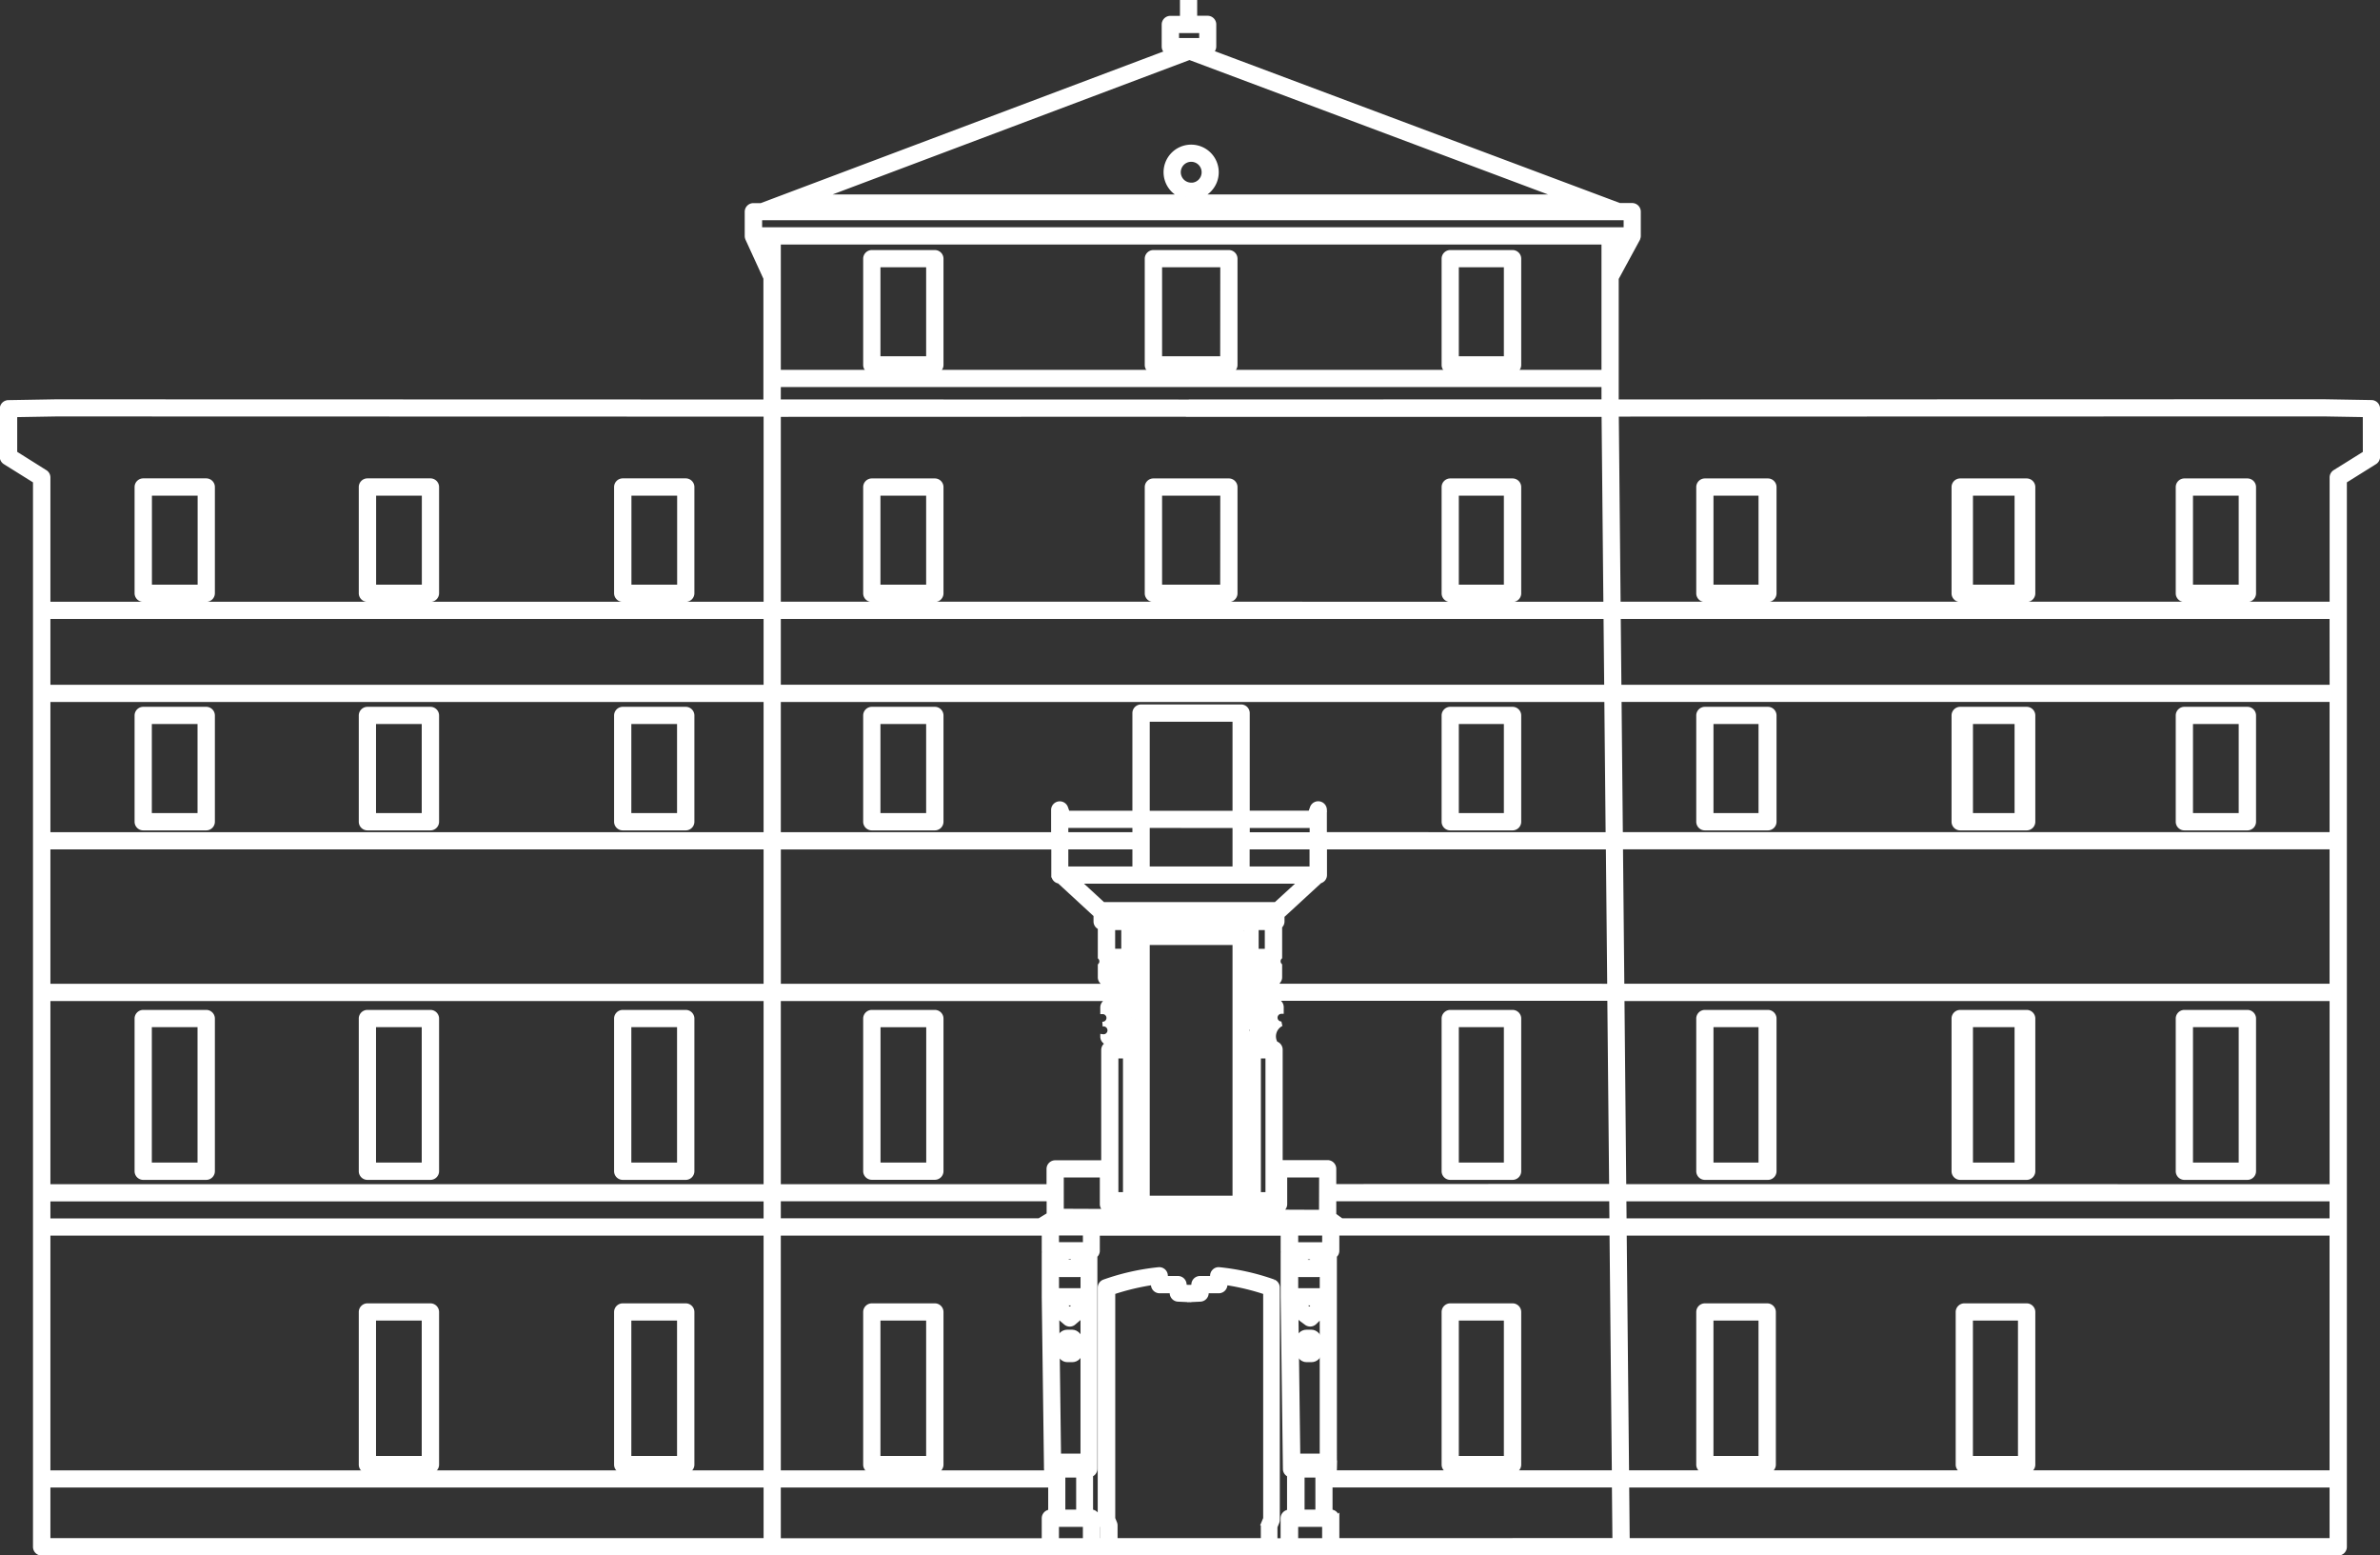 <svg xmlns="http://www.w3.org/2000/svg" viewBox="0 0 150.987 98.647">
  <rect x="0" y="0" width="150.987" height="98.647" fill="#333333" stroke="none"/>
  <g id="Groupe_1232" data-name="Groupe 1232" transform="translate(-175.85 -3763.351)">
    <path id="Tracé_702" data-name="Tracé 702" d="M451.639,65.648h-3.995a.4.4,0,0,0-.4.4v6.738a.4.4,0,0,0,.4.4h3.995a.4.4,0,0,0,.4-.4V66.044A.4.4,0,0,0,451.639,65.648Zm-.4,6.738h-3.2V66.44h3.2Z" transform="translate(-216.484 3713.712)" fill="#fff" stroke="#fff" stroke-width="0.3"/>
    <path id="Tracé_703" data-name="Tracé 703" d="M474.986,65.648H470.2a.4.4,0,0,0-.4.4v6.738a.4.4,0,0,0,.4.4h4.784a.4.4,0,0,0,.4-.4V66.044A.4.4,0,0,0,474.986,65.648Zm-.4,6.738H470.6V66.44h3.992Z" transform="translate(-221.177 3713.712)" fill="#fff" stroke="#fff" stroke-width="0.3"/>
    <path id="Tracé_704" data-name="Tracé 704" d="M497.928,65.648h-3.95a.4.4,0,0,0-.4.4v6.738a.4.4,0,0,0,.4.4h3.95a.4.4,0,0,0,.4-.4V66.044A.4.4,0,0,0,497.928,65.648Zm-.4,6.738h-3.159V66.44h3.159Z" transform="translate(-226.122 3713.712)" fill="#fff" stroke="#fff" stroke-width="0.3"/>
    <path id="Tracé_705" data-name="Tracé 705" d="M451.639,83.938h-3.995a.4.4,0,0,0-.4.4v6.738a.4.4,0,0,0,.4.4h3.995a.4.4,0,0,0,.4-.4V84.334A.4.4,0,0,0,451.639,83.938Zm-.4,6.738h-3.2V84.73h3.2Z" transform="translate(-216.484 3709.907)" fill="#fff" stroke="#fff" stroke-width="0.3"/>
    <path id="Tracé_706" data-name="Tracé 706" d="M427.692,91.468h3.994a.4.4,0,0,0,.4-.4V84.334a.4.4,0,0,0-.4-.4h-3.994a.4.4,0,0,0-.4.4v6.738A.4.4,0,0,0,427.692,91.468Zm.4-6.738h3.2v5.946h-3.2Z" transform="translate(-212.334 3709.907)" fill="#fff" stroke="#fff" stroke-width="0.3"/>
    <path id="Tracé_707" data-name="Tracé 707" d="M407.241,91.468h3.994a.4.4,0,0,0,.4-.4V84.334a.4.4,0,0,0-.4-.4h-3.994a.4.4,0,0,0-.4.4v6.738A.4.4,0,0,0,407.241,91.468Zm.4-6.738h3.2v5.946h-3.2Z" transform="translate(-208.08 3709.907)" fill="#fff" stroke="#fff" stroke-width="0.3"/>
    <path id="Tracé_708" data-name="Tracé 708" d="M389.284,91.468h3.994a.4.4,0,0,0,.4-.4V84.334a.4.4,0,0,0-.4-.4h-3.994a.4.4,0,0,0-.4.4v6.738A.4.4,0,0,0,389.284,91.468Zm.4-6.738h3.2v5.946h-3.2Z" transform="translate(-204.346 3709.907)" fill="#fff" stroke="#fff" stroke-width="0.3"/>
    <path id="Tracé_709" data-name="Tracé 709" d="M474.986,83.938H470.2a.4.4,0,0,0-.4.4v6.738a.4.4,0,0,0,.4.4h4.784a.4.4,0,0,0,.4-.4V84.334A.4.4,0,0,0,474.986,83.938Zm-.4,6.738H470.6V84.73h3.992Z" transform="translate(-221.177 3709.907)" fill="#fff" stroke="#fff" stroke-width="0.3"/>
    <path id="Tracé_710" data-name="Tracé 710" d="M497.928,83.938h-3.95a.4.4,0,0,0-.4.4v6.738a.4.4,0,0,0,.4.4h3.95a.4.4,0,0,0,.4-.4V84.334A.4.4,0,0,0,497.928,83.938Zm-.4,6.738h-3.159V84.73h3.159Z" transform="translate(-226.122 3709.907)" fill="#fff" stroke="#fff" stroke-width="0.3"/>
    <path id="Tracé_711" data-name="Tracé 711" d="M539.039,83.938h-4.214a.4.4,0,0,0-.4.4v6.738a.4.4,0,0,0,.4.4h4.214a.4.4,0,0,0,.4-.4V84.334A.4.4,0,0,0,539.039,83.938Zm-3.555,6.738V84.73h2.939v5.946Z" transform="translate(-234.619 3709.907)" fill="#fff" stroke="#fff" stroke-width="0.3"/>
    <path id="Tracé_712" data-name="Tracé 712" d="M431.686,102.228h-3.994a.4.4,0,0,0-.4.4v6.737a.4.4,0,0,0,.4.4h3.994a.4.4,0,0,0,.4-.4v-6.737A.4.4,0,0,0,431.686,102.228Zm-.4,6.738h-3.2V103.02h3.2Z" transform="translate(-212.334 3706.103)" fill="#fff" stroke="#fff" stroke-width="0.3"/>
    <path id="Tracé_713" data-name="Tracé 713" d="M411.235,102.228h-3.994a.4.4,0,0,0-.4.4v6.737a.4.4,0,0,0,.4.4h3.994a.4.4,0,0,0,.4-.4v-6.737A.4.4,0,0,0,411.235,102.228Zm-.4,6.738h-3.2V103.02h3.2Z" transform="translate(-208.08 3706.103)" fill="#fff" stroke="#fff" stroke-width="0.3"/>
    <path id="Tracé_714" data-name="Tracé 714" d="M393.278,102.228h-3.994a.4.4,0,0,0-.4.4v6.737a.4.4,0,0,0,.4.4h3.994a.4.4,0,0,0,.4-.4v-6.737A.4.4,0,0,0,393.278,102.228Zm-.4,6.738h-3.2V103.02h3.2Z" transform="translate(-204.346 3706.103)" fill="#fff" stroke="#fff" stroke-width="0.3"/>
    <path id="Tracé_715" data-name="Tracé 715" d="M539.039,102.228h-4.214a.4.4,0,0,0-.4.4v6.737a.4.4,0,0,0,.4.4h4.214a.4.4,0,0,0,.4-.4v-6.737A.4.4,0,0,0,539.039,102.228Zm-3.555,6.738V103.02h2.939v5.946Z" transform="translate(-234.619 3706.103)" fill="#fff" stroke="#fff" stroke-width="0.3"/>
    <path id="Tracé_716" data-name="Tracé 716" d="M431.686,126.5h-3.994a.4.4,0,0,0-.4.4v9.68a.4.4,0,0,0,.4.4h3.994a.4.4,0,0,0,.4-.4V126.9A.4.4,0,0,0,431.686,126.5Zm-.4,9.68h-3.2v-8.888h3.2Z" transform="translate(-212.334 3701.054)" fill="#fff" stroke="#fff" stroke-width="0.3"/>
    <path id="Tracé_717" data-name="Tracé 717" d="M411.235,126.5h-3.994a.4.4,0,0,0-.4.4v9.68a.4.4,0,0,0,.4.4h3.994a.4.4,0,0,0,.4-.4V126.9A.4.4,0,0,0,411.235,126.5Zm-.4,9.68h-3.2v-8.888h3.2Z" transform="translate(-208.08 3701.054)" fill="#fff" stroke="#fff" stroke-width="0.3"/>
    <path id="Tracé_718" data-name="Tracé 718" d="M393.278,126.5h-3.994a.4.4,0,0,0-.4.4v9.68a.4.4,0,0,0,.4.4h3.994a.4.4,0,0,0,.4-.4V126.9A.4.4,0,0,0,393.278,126.5Zm-.4,9.68h-3.2v-8.888h3.2Z" transform="translate(-204.346 3701.054)" fill="#fff" stroke="#fff" stroke-width="0.3"/>
    <path id="Tracé_719" data-name="Tracé 719" d="M518.368,83.938h-3.993a.4.4,0,0,0-.4.4v6.738a.4.4,0,0,0,.4.4h3.993a.4.4,0,0,0,.4-.4V84.334A.4.4,0,0,0,518.368,83.938Zm-3.6,6.738V84.73h3.158v5.946Z" transform="translate(-230.365 3709.907)" fill="#fff" stroke="#fff" stroke-width="0.3"/>
    <path id="Tracé_720" data-name="Tracé 720" d="M556.777,83.938h-3.994a.4.4,0,0,0-.4.4v6.738a.4.4,0,0,0,.4.4h3.994a.4.4,0,0,0,.4-.4V84.334A.4.4,0,0,0,556.777,83.938Zm-.4,6.738h-3.2V84.73h3.2Z" transform="translate(-238.354 3709.907)" fill="#fff" stroke="#fff" stroke-width="0.3"/>
    <path id="Tracé_721" data-name="Tracé 721" d="M518.368,102.228h-3.993a.4.4,0,0,0-.4.4v6.737a.4.4,0,0,0,.4.4h3.993a.4.4,0,0,0,.4-.4v-6.737A.4.4,0,0,0,518.368,102.228Zm-3.6,6.738V103.02h3.158v5.946Z" transform="translate(-230.365 3706.103)" fill="#fff" stroke="#fff" stroke-width="0.3"/>
    <path id="Tracé_722" data-name="Tracé 722" d="M556.777,102.228h-3.994a.4.4,0,0,0-.4.4v6.737a.4.4,0,0,0,.4.4h3.994a.4.4,0,0,0,.4-.4v-6.737A.4.4,0,0,0,556.777,102.228Zm-.4,6.738h-3.2V103.02h3.2Z" transform="translate(-238.354 3706.103)" fill="#fff" stroke="#fff" stroke-width="0.3"/>
    <path id="Tracé_723" data-name="Tracé 723" d="M518.368,126.5h-3.993a.4.4,0,0,0-.4.4v9.68a.4.4,0,0,0,.4.4h3.993a.4.4,0,0,0,.4-.4V126.9A.4.4,0,0,0,518.368,126.5Zm-3.6,9.68v-8.888h3.158v8.888Z" transform="translate(-230.365 3701.054)" fill="#fff" stroke="#fff" stroke-width="0.3"/>
    <path id="Tracé_724" data-name="Tracé 724" d="M556.777,126.5h-3.994a.4.4,0,0,0-.4.4v9.68a.4.4,0,0,0,.4.4h3.994a.4.4,0,0,0,.4-.4V126.9A.4.4,0,0,0,556.777,126.5Zm-.4,9.68h-3.2v-8.888h3.2Z" transform="translate(-238.354 3701.054)" fill="#fff" stroke="#fff" stroke-width="0.3"/>
    <path id="Tracé_725" data-name="Tracé 725" d="M539.039,126.5h-4.214a.4.4,0,0,0-.4.4v9.68a.4.4,0,0,0,.4.4h4.214a.4.4,0,0,0,.4-.4V126.9A.4.4,0,0,0,539.039,126.5Zm-3.555,9.68v-8.888h2.939v8.888Z" transform="translate(-234.619 3701.054)" fill="#fff" stroke="#fff" stroke-width="0.3"/>
    <path id="Tracé_726" data-name="Tracé 726" d="M451.639,102.228h-3.995a.4.4,0,0,0-.4.4v6.737a.4.4,0,0,0,.4.4h3.995a.4.4,0,0,0,.4-.4v-6.737A.4.4,0,0,0,451.639,102.228Zm-.4,6.738h-3.2V103.02h3.2Z" transform="translate(-216.484 3706.103)" fill="#fff" stroke="#fff" stroke-width="0.3"/>
    <path id="Tracé_727" data-name="Tracé 727" d="M497.928,102.228h-3.95a.4.4,0,0,0-.4.4v6.737a.4.4,0,0,0,.4.4h3.95a.4.4,0,0,0,.4-.4v-6.737A.4.4,0,0,0,497.928,102.228Zm-.4,6.738h-3.159V103.02h3.159Z" transform="translate(-226.122 3706.103)" fill="#fff" stroke="#fff" stroke-width="0.3"/>
    <path id="Tracé_728" data-name="Tracé 728" d="M447.644,136.975h3.995a.4.4,0,0,0,.4-.4V126.9a.4.4,0,0,0-.4-.4h-3.995a.4.4,0,0,0-.4.4v9.68A.4.4,0,0,0,447.644,136.975Zm.4-9.68h3.2v8.888h-3.2Z" transform="translate(-216.484 3701.054)" fill="#fff" stroke="#fff" stroke-width="0.3"/>
    <path id="Tracé_729" data-name="Tracé 729" d="M431.686,150h-3.994a.4.4,0,0,0-.4.4v9.679a.4.4,0,0,0,.4.4h3.994a.4.4,0,0,0,.4-.4V150.4A.4.4,0,0,0,431.686,150Zm-.4,9.679h-3.2v-8.887h3.2Z" transform="translate(-212.334 3696.165)" fill="#fff" stroke="#fff" stroke-width="0.3"/>
    <path id="Tracé_730" data-name="Tracé 730" d="M411.235,150h-3.994a.4.4,0,0,0-.4.4v9.679a.4.4,0,0,0,.4.4h3.994a.4.4,0,0,0,.4-.4V150.4A.4.4,0,0,0,411.235,150Zm-.4,9.679h-3.2v-8.887h3.2Z" transform="translate(-208.08 3696.165)" fill="#fff" stroke="#fff" stroke-width="0.3"/>
    <path id="Tracé_731" data-name="Tracé 731" d="M451.639,150h-3.995a.4.4,0,0,0-.4.4v9.679a.4.4,0,0,0,.4.4h3.995a.4.4,0,0,0,.4-.4V150.4A.4.4,0,0,0,451.639,150Zm-.4,9.679h-3.2v-8.887h3.2Z" transform="translate(-216.484 3696.165)" fill="#fff" stroke="#fff" stroke-width="0.3"/>
    <path id="Tracé_732" data-name="Tracé 732" d="M497.928,126.5h-3.95a.4.4,0,0,0-.4.4v9.68a.4.4,0,0,0,.4.4h3.95a.4.4,0,0,0,.4-.4V126.9A.4.4,0,0,0,497.928,126.5Zm-.4,9.68h-3.159v-8.888h3.159Z" transform="translate(-226.122 3701.054)" fill="#fff" stroke="#fff" stroke-width="0.3"/>
    <path id="Tracé_733" data-name="Tracé 733" d="M518.325,150h-3.95a.4.4,0,0,0-.4.4v9.679a.4.4,0,0,0,.4.4h3.95a.4.4,0,0,0,.4-.4V150.4A.4.4,0,0,0,518.325,150Zm-.4,9.679h-3.158v-8.887h3.158Z" transform="translate(-230.365 3696.165)" fill="#fff" stroke="#fff" stroke-width="0.3"/>
    <path id="Tracé_734" data-name="Tracé 734" d="M539.108,150h-3.951a.4.4,0,0,0-.4.4v9.679a.4.4,0,0,0,.4.4h3.951a.4.4,0,0,0,.4-.4V150.4A.4.4,0,0,0,539.108,150Zm-.4,9.679h-3.158v-8.887h3.158Z" transform="translate(-234.688 3696.165)" fill="#fff" stroke="#fff" stroke-width="0.3"/>
    <path id="Tracé_735" data-name="Tracé 735" d="M497.928,150h-3.95a.4.4,0,0,0-.4.4v9.679a.4.4,0,0,0,.4.4h3.95a.4.4,0,0,0,.4-.4V150.4A.4.4,0,0,0,497.928,150Zm-.4,9.679h-3.159v-8.887h3.159Z" transform="translate(-226.122 3696.165)" fill="#fff" stroke="#fff" stroke-width="0.3"/>
    <rect id="Rectangle_1166" data-name="Rectangle 1166" width="1.319" height="1.758" rx="0.5" transform="translate(243.055 3847.837)" fill="#fff" stroke="#fff" stroke-width="0.3"/>
    <rect id="Rectangle_1167" data-name="Rectangle 1167" width="1.319" height="1.758" rx="0.5" transform="translate(258.23 3847.837)" fill="#fff" stroke="#fff" stroke-width="0.3"/>
    <path id="Tracé_736" data-name="Tracé 736" d="M528.4,71.183l-3.04-.052-44.867.012v-7.83l1.357-2.5s0-.01,0-.015a.389.389,0,0,0,.044-.173V59.087a.4.4,0,0,0-.4-.4h-.8l-25.953-9.726a.391.391,0,0,0,.221-.351v-1.4a.4.4,0,0,0-.4-.4h-.811V45.809h-.792v1.007H452.2a.4.4,0,0,0-.4.4v1.4a.4.4,0,0,0,.239.364l-25.8,9.713h-.492a.4.4,0,0,0-.4.4v1.536a.4.4,0,0,0,.034.159v.006l1.151,2.512v7.842l-45.022-.012-3.033.052a.4.4,0,0,0-.389.4v3.046a.394.394,0,0,0,.186.336l1.921,1.2v67.6a.4.4,0,0,0,.4.4H526.287a.4.4,0,0,0,.4-.4v-67.6l1.921-1.2a.4.4,0,0,0,.186-.336V71.579A.4.4,0,0,0,528.4,71.183ZM452.6,47.609l1.579,0v.611H452.6Zm.812,1.7,23.569,8.832H453.885a1.6,1.6,0,1,0-.732,0h-23.2Zm.109,8.085a.811.811,0,1,1,.812-.81A.812.812,0,0,1,453.519,57.4Zm72.372,31.846H480.665l-.044-4.475h45.269Zm-67.136,37.718a14.785,14.785,0,0,0-3.472-.779.382.382,0,0,0-.291.109.394.394,0,0,0-.124.287v.164h-.789a.4.4,0,0,0-.4.4v.15l-.3.013-.3-.014v-.149a.4.4,0,0,0-.4-.4h-.79v-.164a.4.4,0,0,0-.123-.287.4.4,0,0,0-.292-.109,14.784,14.784,0,0,0-3.472.779.4.4,0,0,0-.263.373v14.716a.387.387,0,0,0,.029.15l.118.29v.877h-.31v-1.415a.4.4,0,0,0-.4-.4h-.032v-2.359a.392.392,0,0,0,.274-.372V125.3a.388.388,0,0,0,.154-.3v-1.118h11.773V125a.389.389,0,0,0,.089.242h-.089v2.682h0l.143,10.908a.393.393,0,0,0,.263.364v2.362h-.01a.4.4,0,0,0-.4.4v1.415h-.5v-.876l.119-.29a.392.392,0,0,0,.03-.15V127.332A.4.4,0,0,0,458.755,126.959ZM381,84.766h45.544v4.475H381Zm0,5.267h45.544v8.558H381Zm75.293,7.2h-5.552V91.285h5.552Zm0,.792v2.742h-5.552V98.022Zm4.894.569h-4.1v-.569h4.1Zm-3.394,22.825v-8.778h.59v8.778Zm3.987,1.123-16.492-.068V120.19h2.587v1.842a.4.4,0,0,0,.4.4h10.787a.4.4,0,0,0,.4-.4V120.19h2.325Zm-13.027-1.123v-8.778h.591v8.778Zm.483-15.434h-.689V104.5h.689Zm7.627-1.48v.191a.391.391,0,0,0-.174-.044h-6.344a.387.387,0,0,0-.317.171V104.5Zm-6.914,5.785a.384.384,0,0,0-.2-.07.391.391,0,0,0,.2-.07Zm.792-4.846h5.552v16.2h-5.552Zm7.6.542h-.69V104.5h.69Zm-8.4.621v.059c-.007-.009-.012-.021-.02-.029C449.939,106.624,449.944,106.613,449.951,106.6Zm0,2.623a.394.394,0,0,0-.176-.066.377.377,0,0,0,.176-.066Zm0,1.7v.149a.122.122,0,1,1,0-.149Zm7.136-.889a.2.2,0,1,1,0,.35Zm0,.784a.211.211,0,1,1,0,.358Zm0-1.494v-.341a.384.384,0,0,0,.28.17A.389.389,0,0,0,457.087,109.331Zm1.813-6.307H447.931l-1.594-1.468h14.157Zm2.289-2.26h-4.1v-1.38h4.1Zm-11.238-2.172h-4.365v-.569h4.365Zm0,.792v1.38h-4.365v-1.38Zm-4.791,2.167,2.325,2.142v.414a.393.393,0,0,0,.272.371v1.9a.378.378,0,0,1,0,.51v.755a.4.4,0,0,0,.4.4h1.481a.388.388,0,0,0,.317-.17v.306a.388.388,0,0,0-.218-.074H448.3a.393.393,0,0,0-.261.1h-20.7v-8.82h17.457v1.776A.393.393,0,0,0,445.16,101.55ZM447.982,109a.384.384,0,0,0,.276.165.392.392,0,0,0-.354.388v.276a.392.392,0,0,1,0,.784.4.4,0,1,1,0,.792.4.4,0,0,0,.4.4h1.433a.382.382,0,0,0,.218-.074v.194a.386.386,0,0,0-.209-.069h-1.383a.4.4,0,0,0-.4.4V119.4h-3.069a.4.4,0,0,0-.4.4v1.118H427.337V109ZM444.5,121.7v1.005l-.616.375H427.337V121.7Zm.485,4.732a.387.387,0,0,0,.218.074h1.229a.383.383,0,0,0,.219-.075v1.083h-1.666Zm.614,1.874h.437v.234l-.218.187-.219-.187Zm-.6.763.56.48a.4.4,0,0,0,.258.1.392.392,0,0,0,.257-.1l.575-.493v8.95h-1.534Zm1.036-3.355H445.6v-.328h.437Zm.768-1.12h-1.819v-.722H446.8Zm13.357,1.837a.385.385,0,0,0,.219.075h1.229a.387.387,0,0,0,.218-.074v1.082h-1.666Zm.615,1.875h.437v.249l-.174.17-.263-.2Zm-.6.759.656.5a.4.4,0,0,0,.516-.032l.478-.469v8.942h-1.533Zm1.037-3.35h-.437v-.328h.437Zm.768-1.12h-1.82v-.722h1.82Zm.595-1.863V121.7h17.616l.013,1.38H463.052Zm0-1.824v-1.118a.4.4,0,0,0-.4-.4h-3v-7.155a.4.4,0,0,0-.4-.4H457.4a.389.389,0,0,0-.312.163v-.393a.39.39,0,0,0,.322.179h1.432a.885.885,0,0,1,.4-1.188.392.392,0,0,1,0-.784v-.276a.392.392,0,0,0-.354-.388.383.383,0,0,0,.276-.165h20.906l.116,11.916ZM459.1,108.2a.393.393,0,0,0-.261-.1h-1.432a.39.39,0,0,0-.322.179v-.285a.381.381,0,0,0,.174.044h1.482a.4.4,0,0,0,.4-.4v-.755a.378.378,0,0,1,0-.51V104.41a.391.391,0,0,0,.15-.3v-.374a.328.328,0,0,0,.033-.021l2.362-2.176a.391.391,0,0,0,.3-.376V99.384h17.992l.086,8.82Zm2.879-9.612v-1.58a.4.4,0,0,0-.769-.132l-.125.351h-4V90.889a.4.4,0,0,0-.4-.4h-6.344a.4.4,0,0,0-.4.4V97.23h-4.263l-.126-.352a.4.4,0,0,0-.768.133v1.58H427.337V90.033h52.544l.083,8.558ZM381,99.384h45.544v8.82H381ZM381,109h45.544v11.916H381Zm0,12.708h45.544v1.38H381Zm0,2.172h45.544v15.186H381Zm46.336,0h16.854V125a.388.388,0,0,0,.09.242h-.09v2.682h0l.143,10.908a.382.382,0,0,0,.09.235H427.337Zm18.051,15.341h.986v2.336h-.986Zm-.405,3.128H446.8v1.019h-1.819Zm15.176,0h1.82v1.019h-1.82Zm.406-.792v-2.336h.986v2.336Zm2.051-2.732V125.3a.389.389,0,0,0,.154-.306v-1.118H480.21l.148,15.186h-17.83A.39.39,0,0,0,462.617,138.822ZM481,123.877h44.889v15.186H481.15Zm-.007-.792-.013-1.38h44.909v1.38Zm-.021-2.172L480.858,109h45.033v11.916ZM480.85,108.2l-.086-8.82h45.126v8.82Zm-.094-9.612-.083-8.558h45.217v8.558Zm-.883-9.35H427.337V84.766H479.83Zm-52.536-5.267V71.949l25.935-.007h.068v.007h26.365l.116,12.026Zm-1.186-24.492h54.954v.744H426.152Zm1.186,3.73V61.019H479.7v8.25H427.337Zm53.156-1.561v-.633h.343Zm-54.121-.633h.173V61.4Zm.965,9.042H479.7v1.081l-26.187.007v.007h-.137V71.15l-26.04-.007Zm-48.443,4.344V71.968l2.636-.045,45.015.012v12.04H381V75.942a.394.394,0,0,0-.187-.335ZM381,139.855h45.544v3.51H381Zm46.336,0H444.6v1.7h-.01a.4.4,0,0,0-.4.4v1.415H427.337Zm26.079,3.51H448.7v-.954a.386.386,0,0,0-.029-.15l-.118-.29V127.617a14.826,14.826,0,0,1,2.565-.611v.129a.4.4,0,0,0,.4.4h.79v.131a.4.4,0,0,0,.378.4l.691.032.018-.4.019.4.691-.032a.4.4,0,0,0,.377-.4v-.131h.789a.4.4,0,0,0,.4-.4v-.128a14.822,14.822,0,0,1,2.567.611v14.353l-.12.289a.41.41,0,0,0-.029.15v.954h-4.662Zm9.355,0v-1.415a.4.4,0,0,0-.4-.4h-.032v-1.7h18.023l.034,3.51Zm18.421,0-.034-3.51h44.733v3.51ZM528,74.406l-1.921,1.2a.4.4,0,0,0-.186.335v8.032H480.614l-.116-12.04,44.856-.012,2.644.045Z" transform="translate(-202.102 3717.691)" fill="#fff" stroke="#fff" stroke-width="0.3"/>
  </g>
</svg>
